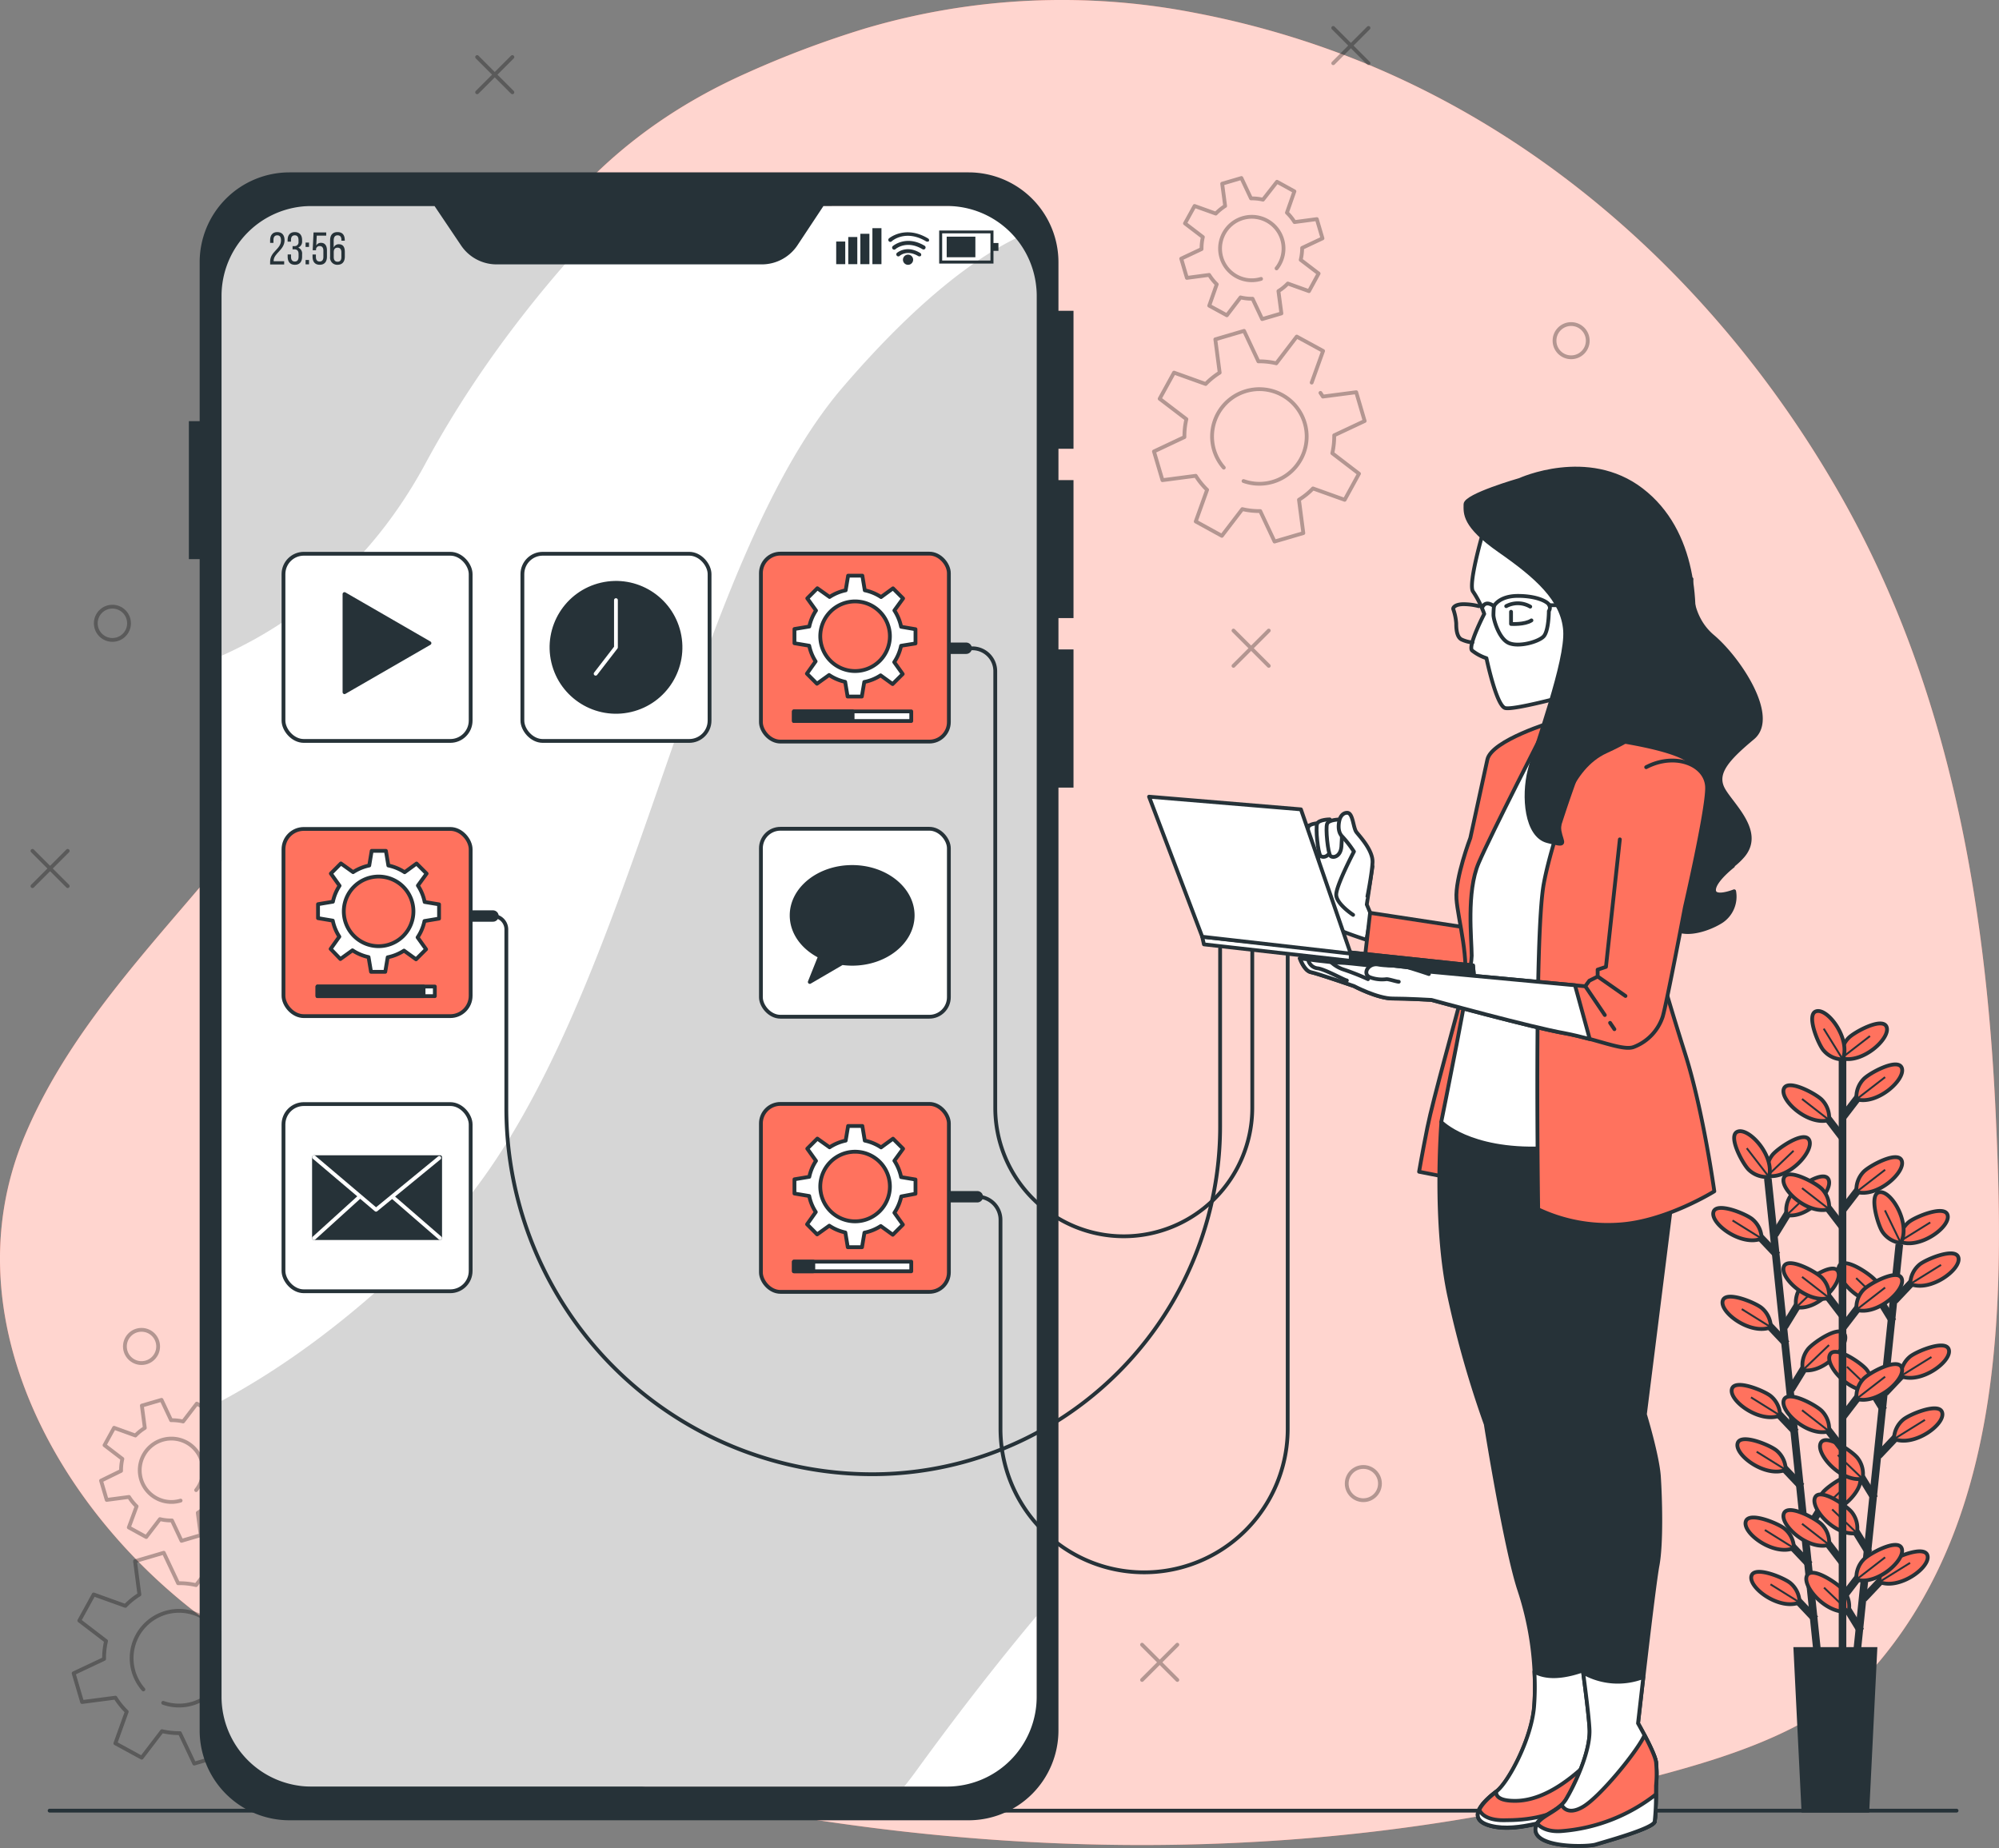 <svg xmlns="http://www.w3.org/2000/svg" width="526.495" height="486.746" viewBox="0 0 526.495 486.746">
  <rect x="0" y="0" width="526.495" height="486.746" fill="#808080" stroke="none"/>
  <g id="App_development-bro" data-name="App development-bro" transform="translate(-19.78 -37.032)">
    <g id="freepik--background-simple--inject-7" transform="translate(19.78 37.032)">
      <path id="Path_1617" data-name="Path 1617" d="M499.776,487.592a66.48,66.48,0,0,0,15.4-13.491c32.815-39.727,32.471-95.775,30.213-144.075-2.659-57.011-12.745-114.056-41.9-164.339-28.058-48.46-70.41-89.643-123.409-111.672a233.259,233.259,0,0,0-45.5-13.582A182.827,182.827,0,0,0,247.743,44.5a262.315,262.315,0,0,0-31.382,11.806c-69.734,31.119-79.419,95.167-106.537,159.273-19.2,45.389-64.346,75.04-83.488,120.486-21.445,50.89,12.917,106.5,56.736,133.816a174,174,0,0,0,31.921,15.508c104.21,38.351,221.74,50.111,330.214,22.2C463.488,502.894,483.718,497.908,499.776,487.592Z" transform="translate(-19.78 -37.032)" fill="#ff725e"/>
      <path id="Path_1618" data-name="Path 1618" d="M499.776,487.592a66.48,66.48,0,0,0,15.4-13.491c32.815-39.727,32.471-95.775,30.213-144.075-2.659-57.011-12.745-114.056-41.9-164.339-28.058-48.46-70.41-89.643-123.409-111.672a233.259,233.259,0,0,0-45.5-13.582A182.827,182.827,0,0,0,247.743,44.5a262.315,262.315,0,0,0-31.382,11.806c-69.734,31.119-79.419,95.167-106.537,159.273-19.2,45.389-64.346,75.04-83.488,120.486-21.445,50.89,12.917,106.5,56.736,133.816a174,174,0,0,0,31.921,15.508c104.21,38.351,221.74,50.111,330.214,22.2C463.488,502.894,483.718,497.908,499.776,487.592Z" transform="translate(-19.78 -37.032)" fill="#fff" opacity="0.7"/>
    </g>
    <g id="freepik--Graphics--inject-7" transform="translate(28.331 44.388)">
      <g id="Group_556" data-name="Group 556" opacity="0.3">
        <circle id="Ellipse_183" data-name="Ellipse 183" cx="4.378" cy="4.378" r="4.378" transform="translate(400.876 77.986)" fill="none" stroke="#000" stroke-linecap="round" stroke-linejoin="round" stroke-width="1"/>
        <circle id="Ellipse_184" data-name="Ellipse 184" cx="4.378" cy="4.378" r="4.378" transform="translate(16.677 152.419)" fill="none" stroke="#000" stroke-linecap="round" stroke-linejoin="round" stroke-width="1"/>
        <circle id="Ellipse_185" data-name="Ellipse 185" cx="4.378" cy="4.378" r="4.378" transform="translate(346.146 378.984)" fill="none" stroke="#000" stroke-linecap="round" stroke-linejoin="round" stroke-width="1"/>
        <circle id="Ellipse_186" data-name="Ellipse 186" cx="4.378" cy="4.378" r="4.378" transform="translate(24.345 342.868)" fill="none" stroke="#000" stroke-linecap="round" stroke-linejoin="round" stroke-width="1"/>
        <line id="Line_37" data-name="Line 37" x1="9.296" y2="9.296" transform="translate(316.322 158.711)" fill="none" stroke="#000" stroke-linecap="round" stroke-linejoin="round" stroke-width="1"/>
        <line id="Line_38" data-name="Line 38" x1="9.296" y1="9.296" transform="translate(316.322 158.711)" fill="none" stroke="#000" stroke-linecap="round" stroke-linejoin="round" stroke-width="1"/>
        <line id="Line_39" data-name="Line 39" x2="9.296" y2="9.284" transform="translate(292.241 425.794)" fill="none" stroke="#000" stroke-linecap="round" stroke-linejoin="round" stroke-width="1"/>
        <line id="Line_40" data-name="Line 40" x1="9.296" y2="9.284" transform="translate(292.241 425.794)" fill="none" stroke="#000" stroke-linecap="round" stroke-linejoin="round" stroke-width="1"/>
        <line id="Line_41" data-name="Line 41" x2="9.284" y2="9.284" transform="translate(0 216.731)" fill="none" stroke="#000" stroke-linecap="round" stroke-linejoin="round" stroke-width="1"/>
        <line id="Line_42" data-name="Line 42" x1="9.284" y2="9.284" transform="translate(0 216.731)" fill="none" stroke="#000" stroke-linecap="round" stroke-linejoin="round" stroke-width="1"/>
        <line id="Line_43" data-name="Line 43" x2="9.296" y2="9.296" transform="translate(342.593)" fill="none" stroke="#000" stroke-linecap="round" stroke-linejoin="round" stroke-width="1"/>
        <line id="Line_44" data-name="Line 44" x1="9.296" y2="9.296" transform="translate(342.593)" fill="none" stroke="#000" stroke-linecap="round" stroke-linejoin="round" stroke-width="1"/>
        <line id="Line_45" data-name="Line 45" x2="9.284" y2="9.284" transform="translate(117.116 7.668)" fill="none" stroke="#000" stroke-linecap="round" stroke-linejoin="round" stroke-width="1"/>
        <line id="Line_46" data-name="Line 46" x1="9.284" y2="9.284" transform="translate(117.116 7.668)" fill="none" stroke="#000" stroke-linecap="round" stroke-linejoin="round" stroke-width="1"/>
      </g>
    </g>
    <g id="freepik--Gears--inject-7" transform="translate(39.173 83.92)">
      <path id="Path_1619" data-name="Path 1619" d="M78.215,407.415l2.992-8.333L74.329,395.3l-5.387,7.038a18.922,18.922,0,0,0-4.722-.5l-3.782-8.023-7.565,2.224,1.146,8.78a19.557,19.557,0,0,0-3.7,2.98L41.984,404.8,38.2,411.679l7.038,5.387a19.336,19.336,0,0,0-.516,4.711L36.7,425.559l2.224,7.565,8.78-1.146a19.839,19.839,0,0,0,2.98,3.691L47.692,444l6.934,3.782,5.341-6.98a19.483,19.483,0,0,0,4.722.516l3.782,8.023,7.565-2.224-1.146-8.78a19.84,19.84,0,0,0,3.691-2.98l8.333,2.992,3.782-6.877-7.038-5.387a19.484,19.484,0,0,0,.516-4.722l8.023-3.771-2.224-7.576-8.78,1.146c-.195-.332-.413-.653-.642-.974m-25.48,19.623a12.47,12.47,0,1,1,5.215,3.53" transform="translate(-36.7 -31.767)" fill="none" stroke="#000" stroke-linecap="round" stroke-linejoin="round" stroke-width="1" opacity="0.3"/>
      <path id="Path_1620" data-name="Path 1620" d="M50.313,392.286l4.585,2.522,3.61-4.711a12.332,12.332,0,0,0,3.163.344l2.522,5.364,5.066-1.49-.779-5.88a13.215,13.215,0,0,0,2.476-1.994l5.57,2.006,2.533-4.642-4.711-3.6a12.929,12.929,0,0,0,.344-3.163l5.364-2.522-1.49-5.066-5.88.779a13.215,13.215,0,0,0-1.994-2.476L72.8,362.2l-4.585-2.522-3.6,4.7a12.915,12.915,0,0,0-3.163-.332l-2.522-5.364-5.181,1.513.779,5.88a12.863,12.863,0,0,0-2.476,1.994l-5.616-2.029-2.522,4.585,4.7,3.6a13.445,13.445,0,0,0-.344,3.163L43,379.965l1.49,5.066,5.868-.779a13.272,13.272,0,0,0,2.006,2.476Zm13.64-7.072a8.344,8.344,0,1,1,4.906-3.989,8.435,8.435,0,0,1-.814,1.226" transform="translate(-35.779 -36.902)" fill="none" stroke="#000" stroke-linecap="round" stroke-linejoin="round" stroke-width="1" opacity="0.3"/>
      <path id="Path_1621" data-name="Path 1621" d="M326.488,126.677l3-8.333-6.934-3.782-5.387,7.038a19.372,19.372,0,0,0-4.722-.516l-3.771-8.023-7.565,2.224,1.146,8.78a19.84,19.84,0,0,0-3.691,2.98l-8.333-2.992-3.782,6.877,7.038,5.376a19.483,19.483,0,0,0-.516,4.722l-8.023,3.782,2.235,7.565,8.768-1.146a19.91,19.91,0,0,0,2.992,3.691l-2.992,8.333,6.877,3.782L308.217,160a19.486,19.486,0,0,0,4.722.516l3.771,8.023,7.576-2.224-1.146-8.78a19.13,19.13,0,0,0,3.691-2.98l8.344,2.992,3.771-6.877-7.026-5.387a20.061,20.061,0,0,0,.5-4.722l8.023-3.771-2.224-7.576-8.78,1.146c-.206-.332-.424-.653-.642-.974m-25.457,19.691a12.459,12.459,0,1,1,5.2,3.53" transform="translate(-0.411 -72.806)" fill="none" stroke="#000" stroke-linecap="round" stroke-linejoin="round" stroke-width="1" opacity="0.3"/>
      <path id="Path_1622" data-name="Path 1622" d="M298.591,111.557l4.642,2.533,3.6-4.711a12.39,12.39,0,0,0,3.164.344l2.533,5.364,5.066-1.49-.779-5.88a12.79,12.79,0,0,0,2.464-1.994l5.582,2.006,2.533-4.642-4.711-3.6a13.514,13.514,0,0,0,.378-3.141l5.353-2.522-1.49-5.066-5.868.779a12.92,12.92,0,0,0-2.006-2.476l1.971-5.616-4.585-2.522-3.691,4.711a12.826,12.826,0,0,0-3.152-.332l-2.533-5.364L302,79.43l.779,5.868a13.3,13.3,0,0,0-2.464,2.006L294.729,85.3,292.2,89.883l4.711,3.6a13.446,13.446,0,0,0-.344,3.163l-5.353,2.522,1.49,5.066,5.868-.779a13.686,13.686,0,0,0,1.994,2.476Zm13.651-7.06a8.356,8.356,0,1,1,4.894-3.989,7.342,7.342,0,0,1-.814,1.226" transform="translate(0.504 -77.94)" fill="none" stroke="#000" stroke-linecap="round" stroke-linejoin="round" stroke-width="1" opacity="0.3"/>
    </g>
    <g id="freepik--Floor--inject-7" transform="translate(32.846 513.886)">
      <line id="Line_47" data-name="Line 47" x2="502.255" fill="none" stroke="#263238" stroke-linecap="round" stroke-linejoin="round" stroke-width="1"/>
    </g>
    <g id="freepik--Device--inject-7" transform="translate(69.524 82.43)">
      <rect id="Rectangle_803" data-name="Rectangle 803" width="416.269" height="214.691" rx="20.5" transform="translate(8.619 425.129) rotate(-90)" fill="#fff"/>
      <path id="Path_1623" data-name="Path 1623" d="M285.381,105.745a22.316,22.316,0,0,0-5.043-14.155c-10.728,5.2-26.087,16.241-45.973,39.383-42.741,49.721-55.83,170.1-106.434,222.416-21.651,22.408-41.549,36.173-57.24,44.6v79.086a22.442,22.442,0,0,0,22.442,22.442H250.525q1.547-1.914,3.037-3.966c11.806-16.287,22.648-30.007,31.818-40.953Z" transform="translate(-62.082 -74.455)" fill="#d6d6d6"/>
      <path id="Path_1624" data-name="Path 1624" d="M70.69,106.8v96.015c17.479-7.805,38.615-22.614,53.756-50.73,15.37-28.483,35.073-51.681,50.9-67.716H93.132A22.442,22.442,0,0,0,70.69,106.8Z" transform="translate(-62.082 -75.51)" fill="#d6d6d6"/>
      <path id="Path_1625" data-name="Path 1625" d="M85.655,92.5c0,2.545-2.865,3.439-2.877,5.4v.138h2.774v.848h-3.7v-.722c0-2.728,2.865-3.255,2.865-5.628,0-.871-.3-1.33-1-1.33s-.986.493-.986,1.238V93.2H81.85v-.688c0-1.3.6-2.155,1.891-2.155S85.655,91.208,85.655,92.5Z" transform="translate(-60.451 -74.634)" fill="#263238"/>
      <path id="Path_1626" data-name="Path 1626" d="M89.687,92.48V92.7a1.7,1.7,0,0,1-1.02,1.742,1.673,1.673,0,0,1,1.02,1.754v.63c0,1.3-.607,2.143-1.9,2.143s-1.9-.848-1.9-2.143v-.573h.883v.642c0,.756.321,1.215,1,1.215s.986-.447.986-1.307v-.653c0-.825-.355-1.226-1.066-1.249h-.516v-.848h.55a1.009,1.009,0,0,0,1.02-1.146v-.378c0-.871-.3-1.318-.986-1.318s-1,.47-1,1.226v.436H85.87v-.39c0-1.284.607-2.12,1.9-2.12S89.687,91.2,89.687,92.48Z" transform="translate(-59.863 -74.634)" fill="#263238"/>
      <path id="Path_1627" data-name="Path 1627" d="M90.905,92.77v1.146H90V92.77Zm0,4.585V98.5H90V97.355Z" transform="translate(-59.26 -74.282)" fill="#263238"/>
      <path id="Path_1628" data-name="Path 1628" d="M92.574,93.879a1.364,1.364,0,0,1,1.261-.7c1.077,0,1.559.791,1.559,1.994v1.639c0,1.3-.607,2.143-1.9,2.143S91.6,98.119,91.6,96.813v-.562h.883v.63c0,.756.309,1.215.986,1.215s.986-.458.986-1.215V95.254c0-.768-.309-1.226-.986-1.226a.905.905,0,0,0-.951.905v.195h-.883l.229-4.688H95.2v.837H92.712Z" transform="translate(-59.026 -74.623)" fill="#263238"/>
      <path id="Path_1629" data-name="Path 1629" d="M99.491,92.469v.16h-.883v-.218c0-.756-.309-1.2-1-1.2s-1.032.458-1.032,1.364v1.891a1.364,1.364,0,0,1,1.364-.905c1.146,0,1.57.791,1.57,2.006v1.261c0,1.3-.642,2.143-1.926,2.143a1.877,1.877,0,0,1-1.949-2.143V92.538c0-1.341.607-2.178,1.949-2.178S99.491,91.185,99.491,92.469Zm-2.9,3.209v1.272c0,.756.321,1.215,1.009,1.215s1-.458,1-1.215V95.678c0-.756-.321-1.215-1-1.215S96.591,94.876,96.591,95.678Z" transform="translate(-58.435 -74.634)" fill="#263238"/>
      <rect id="Rectangle_804" data-name="Rectangle 804" width="2.384" height="5.96" transform="translate(170.494 18.213)" fill="#263238"/>
      <rect id="Rectangle_805" data-name="Rectangle 805" width="2.384" height="7.152" transform="translate(173.669 17.021)" fill="#263238"/>
      <rect id="Rectangle_806" data-name="Rectangle 806" width="2.384" height="8" transform="translate(176.855 16.173)" fill="#263238"/>
      <rect id="Rectangle_807" data-name="Rectangle 807" width="2.384" height="9.479" transform="translate(180.03 14.694)" fill="#263238"/>
      <path id="Path_1630" data-name="Path 1630" d="M249.894,98.7h-14.3V90h14.3Zm-13.513-.8H249.1V90.745H236.381Z" transform="translate(-37.977 -74.687)" fill="#263238"/>
      <rect id="Rectangle_808" data-name="Rectangle 808" width="7.553" height="5.421" transform="translate(199.595 16.929)" fill="#263238"/>
      <rect id="Rectangle_809" data-name="Rectangle 809" width="1.799" height="2.063" transform="translate(211.424 18.602)" fill="#263238"/>
      <path id="Path_1631" data-name="Path 1631" d="M231.77,96.17a.5.5,0,0,1-.275-.08c-2.911-1.731-4.825-.126-4.906,0a.539.539,0,0,1-.711-.8c.1-.092,2.567-2.2,6.166,0a.527.527,0,0,1,.183.734.516.516,0,0,1-.458.149Z" transform="translate(-39.418 -74.06)" fill="#263238"/>
      <path id="Path_1632" data-name="Path 1632" d="M233.055,94.649a.5.5,0,0,1-.275-.08c-4.206-2.5-7.038-.08-7.06-.057a.539.539,0,1,1-.711-.8s3.439-2.946,8.321-.057a.527.527,0,0,1,.183.734.516.516,0,0,1-.458.264Z" transform="translate(-39.557 -74.339)" fill="#263238"/>
      <path id="Path_1633" data-name="Path 1633" d="M234.112,92.863a.55.55,0,0,1-.275-.08c-5.33-3.175-8.883-.183-9.032,0a.527.527,0,0,1-.745,0,.539.539,0,0,1,0-.756s4.252-3.645,10.316,0a.527.527,0,0,1,.195.734A.573.573,0,0,1,234.112,92.863Z" transform="translate(-39.686 -74.628)" fill="#263238"/>
      <path id="Path_1634" data-name="Path 1634" d="M229.952,96.881a1.341,1.341,0,1,1-1.341-1.341,1.341,1.341,0,0,1,1.341,1.341Z" transform="translate(-39.194 -73.877)" fill="#263238"/>
      <path id="Path_1635" data-name="Path 1635" d="M292.209,100.3v12.791h3.966v36.334h-3.966v8.253h3.966V194.02h-3.966v8.252h3.966v36.391h-3.966v248.3a23.669,23.669,0,0,1-23.669,23.669H89.68A23.657,23.657,0,0,1,66.023,486.96V178.489H63.18V142.156h2.843V100.3A23.657,23.657,0,0,1,89.68,76.64H268.587A23.669,23.669,0,0,1,292.209,100.3ZM230.316,85.5l-6.877,10.384a11.278,11.278,0,0,1-9.364,4.986H144.226a11.266,11.266,0,0,1-9.352-4.985L127.882,85.5H95.456a23.669,23.669,0,0,0-23.669,23.646V478.1a23.669,23.669,0,0,0,23.669,23.657H262.8a23.657,23.657,0,0,0,23.68-23.646V109.146a23.657,23.657,0,0,0-23.657-23.657Z" transform="translate(-63.18 -76.64)" fill="#263238"/>
    </g>
    <g id="freepik--Cables--inject-7" transform="translate(144.083 207.753)">
      <path id="Path_1636" data-name="Path 1636" d="M241.8,186h1.639a6.017,6.017,0,0,1,6.017,6.017V307a33.847,33.847,0,0,0,33.835,33.847h0A33.858,33.858,0,0,0,317.15,307V264.777" transform="translate(-111.629 -185.977)" fill="none" stroke="#263238" stroke-linecap="round" stroke-linejoin="round" stroke-width="1"/>
      <line id="Line_48" data-name="Line 48" x2="5.02" transform="translate(125.151)" fill="none" stroke="#263238" stroke-linecap="round" stroke-linejoin="round" stroke-width="3"/>
      <path id="Path_1637" data-name="Path 1637" d="M133.06,247.51a3.519,3.519,0,0,1,3.519,3.507v47.108a96.384,96.384,0,0,0,96.394,96.394h-.011A91.614,91.614,0,0,0,324.575,302.9v-46.81" transform="translate(-127.524 -176.986)" fill="none" stroke="#263238" stroke-linecap="round" stroke-linejoin="round" stroke-width="1"/>
      <line id="Line_49" data-name="Line 49" x2="5.536" transform="translate(0 70.524)" fill="none" stroke="#263238" stroke-linecap="round" stroke-linejoin="round" stroke-width="3"/>
      <path id="Path_1638" data-name="Path 1638" d="M244.36,320.168a6.1,6.1,0,0,1,6.1,6.086v55.017A37.824,37.824,0,0,0,288.282,419.1h0a37.824,37.824,0,0,0,37.824-37.824V256.12" transform="translate(-111.254 -175.727)" fill="none" stroke="#263238" stroke-linecap="round" stroke-linejoin="round" stroke-width="1"/>
      <line id="Line_50" data-name="Line 50" x2="7.141" transform="translate(125.965 144.453)" fill="none" stroke="#263238" stroke-linecap="round" stroke-linejoin="round" stroke-width="3"/>
    </g>
    <g id="freepik--Apps--inject-7" transform="translate(94.442 182.835)">
      <rect id="Rectangle_810" data-name="Rectangle 810" width="49.503" height="49.503" rx="5.14" transform="translate(125.747)" fill="#ff725e" stroke="#263238" stroke-linecap="round" stroke-linejoin="round" stroke-width="1"/>
      <path id="Path_1639" data-name="Path 1639" d="M234.215,187.156v-3.748l-3.782-.642a12.608,12.608,0,0,0-1.777-4.31l2.292-3.152-2.659-2.659-3.141,2.292a12.447,12.447,0,0,0-4.287-1.777l-.642-3.851h-3.748l-.642,3.851a12.264,12.264,0,0,0-4.241,1.754l-3.221-2.292-2.648,2.659,2.292,3.2a12.264,12.264,0,0,0-1.765,4.218l-3.908.653V187.1l3.886.653a12.207,12.207,0,0,0,1.685,4.126l-2.292,3.232,2.648,2.648,3.2-2.292a12.208,12.208,0,0,0,4.229,1.8l.642,3.863h3.748l.642-3.828a12.011,12.011,0,0,0,4.3-1.742l3.163,2.292,2.659-2.648-2.235-3.129a12.311,12.311,0,0,0,1.811-4.31Zm-15.909,7.267a9.169,9.169,0,1,1,9.169-9.169,9.169,9.169,0,0,1-9.169,9.169Z" transform="translate(-67.756 -163.499)" fill="#fff" stroke="#263238" stroke-linecap="round" stroke-linejoin="round" stroke-width="1"/>
      <rect id="Rectangle_811" data-name="Rectangle 811" width="30.912" height="2.533" transform="translate(134.435 41.549)" fill="#fff" stroke="#263238" stroke-linecap="round" stroke-linejoin="round" stroke-width="1"/>
      <rect id="Rectangle_812" data-name="Rectangle 812" width="15.462" height="2.533" transform="translate(134.435 41.549)" fill="#263238" stroke="#263238" stroke-linecap="round" stroke-linejoin="round" stroke-width="1"/>
      <rect id="Rectangle_813" data-name="Rectangle 813" width="49.297" height="49.297" rx="5.36" transform="translate(62.925 0.034)" fill="#fff" stroke="#263238" stroke-linecap="round" stroke-linejoin="round" stroke-width="1"/>
      <circle id="Ellipse_187" data-name="Ellipse 187" cx="16.986" cy="16.986" r="16.986" transform="translate(67.164 12.023) rotate(-13.2)" fill="#263238" stroke="#263238" stroke-linecap="round" stroke-linejoin="round" stroke-width="1"/>
      <path id="Path_1640" data-name="Path 1640" d="M156.65,194.313,162,187.368V174.92" transform="translate(-74.435 -162.679)" fill="none" stroke="#fff" stroke-linecap="round" stroke-linejoin="round" stroke-width="1"/>
      <rect id="Rectangle_814" data-name="Rectangle 814" width="49.297" height="49.297" rx="5.36" transform="translate(0 0.034)" fill="#fff" stroke="#263238" stroke-linecap="round" stroke-linejoin="round" stroke-width="1"/>
      <path id="Path_1641" data-name="Path 1641" d="M101.75,194.313l5.364-6.946V174.92" transform="translate(-82.46 -162.679)" fill="none" stroke="#fff" stroke-linecap="round" stroke-linejoin="round" stroke-width="1"/>
      <path id="Path_1642" data-name="Path 1642" d="M121.325,186.459,98.94,173.53v25.846Z" transform="translate(-82.871 -162.882)" fill="#263238" stroke="#263238" stroke-linecap="round" stroke-linejoin="round" stroke-width="1"/>
      <rect id="Rectangle_815" data-name="Rectangle 815" width="49.503" height="49.503" rx="5.14" transform="translate(125.747 72.461)" fill="#fff" stroke="#263238" stroke-linecap="round" stroke-linejoin="round" stroke-width="1"/>
      <path id="Path_1643" data-name="Path 1643" d="M217.633,236.24c-8.8,0-15.943,5.731-15.943,12.745,0,4.585,2.992,8.539,7.473,10.8l-2.694,6.74L215,261.548a19.822,19.822,0,0,0,2.636.183c8.791,0,15.932-5.731,15.932-12.745S226.425,236.24,217.633,236.24Z" transform="translate(-67.851 -153.715)" fill="#263238" stroke="#263238" stroke-linecap="round" stroke-linejoin="round" stroke-width="1"/>
      <rect id="Rectangle_816" data-name="Rectangle 816" width="49.503" height="49.503" rx="5.14" transform="translate(125.747 144.923)" fill="#ff725e" stroke="#263238" stroke-linecap="round" stroke-linejoin="round" stroke-width="1"/>
      <path id="Path_1644" data-name="Path 1644" d="M234.215,313.6v-3.748l-3.782-.63a12.607,12.607,0,0,0-1.777-4.321l2.292-3.152-2.659-2.648-3.141,2.292a12.241,12.241,0,0,0-4.287-1.788l-.642-3.851h-3.748l-.642,3.851a12.288,12.288,0,0,0-4.241,1.765l-3.221-2.292-2.648,2.648,2.292,3.209a12.115,12.115,0,0,0-1.765,4.207l-3.908.653v3.748l3.886.653a12.023,12.023,0,0,0,1.731,4.218l-2.292,3.232,2.648,2.659,3.2-2.292a12.4,12.4,0,0,0,4.229,1.788l.642,3.874h3.748l.642-3.828a12.437,12.437,0,0,0,4.3-1.742l3.163,2.292,2.659-2.659-2.235-3.129a12.345,12.345,0,0,0,1.811-4.3Zm-15.909,7.267a9.169,9.169,0,1,1,9.169-9.169,9.169,9.169,0,0,1-9.169,9.169Z" transform="translate(-67.756 -145.016)" fill="#fff" stroke="#263238" stroke-linecap="round" stroke-linejoin="round" stroke-width="1"/>
      <rect id="Rectangle_817" data-name="Rectangle 817" width="30.912" height="2.533" transform="translate(134.435 186.472)" fill="#fff" stroke="#263238" stroke-linecap="round" stroke-linejoin="round" stroke-width="1"/>
      <rect id="Rectangle_818" data-name="Rectangle 818" width="5.112" height="2.533" transform="translate(134.435 186.472)" fill="#263238" stroke="#263238" stroke-linecap="round" stroke-linejoin="round" stroke-width="1"/>
      <rect id="Rectangle_819" data-name="Rectangle 819" width="49.297" height="49.297" rx="5.36" transform="translate(0 72.507)" fill="#ff725e" stroke="#263238" stroke-linecap="round" stroke-linejoin="round" stroke-width="1"/>
      <path id="Path_1645" data-name="Path 1645" d="M124.735,250.375v-3.748l-3.794-.63a12.184,12.184,0,0,0-1.777-4.321l2.292-3.152-2.648-2.648-3.141,2.292a12.447,12.447,0,0,0-4.287-1.777l-.642-3.851h-3.748l-.642,3.851a12.458,12.458,0,0,0-4.252,1.754l-3.209-2.292-2.648,2.659,2.292,3.209a12.321,12.321,0,0,0-1.754,4.206l-3.92.653v3.679l3.886.653a12.333,12.333,0,0,0,1.731,4.218l-2.292,3.232,2.567,2.659,3.186-2.292a12.494,12.494,0,0,0,4.229,1.788l.653,3.874h3.748l.642-3.828a12.334,12.334,0,0,0,4.3-1.754l3.163,2.292,2.648-2.648-2.235-3.129a12.1,12.1,0,0,0,1.811-4.31Zm-15.92,7.267a9.169,9.169,0,1,1,9.169-9.169A9.169,9.169,0,0,1,108.815,257.641Z" transform="translate(-83.759 -154.256)" fill="#fff" stroke="#263238" stroke-linecap="round" stroke-linejoin="round" stroke-width="1"/>
      <rect id="Rectangle_820" data-name="Rectangle 820" width="30.912" height="2.533" transform="translate(8.952 114.01)" fill="#fff" stroke="#263238" stroke-linecap="round" stroke-linejoin="round" stroke-width="1"/>
      <rect id="Rectangle_821" data-name="Rectangle 821" width="27.944" height="2.533" transform="translate(8.952 114.01)" fill="#263238" stroke="#263238" stroke-linecap="round" stroke-linejoin="round" stroke-width="1"/>
      <rect id="Rectangle_822" data-name="Rectangle 822" width="49.297" height="49.297" rx="5.36" transform="translate(0 144.969)" fill="#fff" stroke="#263238" stroke-linecap="round" stroke-linejoin="round" stroke-width="1"/>
      <path id="Path_1646" data-name="Path 1646" d="M101.75,320.765l5.364-6.957V301.36" transform="translate(-82.46 -144.196)" fill="none" stroke="#fff" stroke-linecap="round" stroke-linejoin="round" stroke-width="1"/>
      <rect id="Rectangle_823" data-name="Rectangle 823" width="33.228" height="21.319" transform="translate(8.035 158.952)" fill="#263238" stroke="#263238" stroke-linecap="round" stroke-linejoin="round" stroke-width="1"/>
      <path id="Path_1647" data-name="Path 1647" d="M91.93,302.92l16.344,13.846,16.654-13.651" transform="translate(-83.895 -143.968)" fill="none" stroke="#fff" stroke-linecap="round" stroke-linejoin="round" stroke-width="1"/>
      <line id="Line_51" data-name="Line 51" y1="10.797" x2="11.909" transform="translate(8.035 169.474)" fill="none" stroke="#fff" stroke-linecap="round" stroke-linejoin="round" stroke-width="1"/>
      <line id="Line_52" data-name="Line 52" x1="12.459" y1="10.797" transform="translate(28.803 169.474)" fill="none" stroke="#fff" stroke-linecap="round" stroke-linejoin="round" stroke-width="1"/>
    </g>
    <g id="freepik--Plant--inject-7" transform="translate(471.004 303.295)">
      <line id="Line_53" data-name="Line 53" x2="13.124" y2="125.839" transform="translate(14.388 44.097)" fill="none" stroke="#263238" stroke-miterlimit="10" stroke-width="2"/>
      <line id="Line_54" data-name="Line 54" x1="5.96" y1="6.293" transform="translate(19.442 139.562)" fill="none" stroke="#263238" stroke-miterlimit="10" stroke-width="2"/>
      <path id="Path_1648" data-name="Path 1648" d="M433.626,393.767a6.717,6.717,0,0,0-2.373-5.043c-1.524-1.364-9.571-4.745-10.316-1.914C420.09,389.882,428.319,395.934,433.626,393.767Z" transform="translate(-412.373 -252.326)" fill="#ff725e" stroke="#263238" stroke-miterlimit="10" stroke-width="1"/>
      <line id="Line_55" data-name="Line 55" x1="7.656" y1="4.768" transform="translate(13.597 136.674)" fill="none" stroke="#263238" stroke-miterlimit="10" stroke-width="0.5"/>
      <line id="Line_56" data-name="Line 56" x1="5.949" y1="6.281" transform="translate(20.944 153.878)" fill="none" stroke="#263238" stroke-miterlimit="10" stroke-width="2"/>
      <path id="Path_1649" data-name="Path 1649" d="M434.924,406.259a6.751,6.751,0,0,0-2.361-5.055c-1.536-1.364-9.571-4.745-10.316-1.914C421.4,402.373,429.629,408.425,434.924,406.259Z" transform="translate(-412.181 -250.501)" fill="#ff725e" stroke="#263238" stroke-miterlimit="10" stroke-width="1"/>
      <line id="Line_57" data-name="Line 57" x1="7.656" y1="4.768" transform="translate(15.087 150.989)" fill="none" stroke="#263238" stroke-miterlimit="10" stroke-width="0.5"/>
      <line id="Line_58" data-name="Line 58" x1="5.96" y1="6.293" transform="translate(15.797 104.638)" fill="none" stroke="#263238" stroke-miterlimit="10" stroke-width="2"/>
      <path id="Path_1650" data-name="Path 1650" d="M430.446,363.309a6.74,6.74,0,0,0-2.373-5.055c-1.524-1.364-9.571-4.745-10.316-1.914C416.9,359.423,425.139,365.464,430.446,363.309Z" transform="translate(-412.838 -256.78)" fill="#ff725e" stroke="#263238" stroke-miterlimit="10" stroke-width="1"/>
      <line id="Line_59" data-name="Line 59" x1="7.656" y1="4.78" transform="translate(9.952 101.75)" fill="none" stroke="#263238" stroke-miterlimit="10" stroke-width="0.5"/>
      <line id="Line_60" data-name="Line 60" x1="5.949" y1="6.281" transform="translate(17.299 118.954)" fill="none" stroke="#263238" stroke-miterlimit="10" stroke-width="2"/>
      <path id="Path_1651" data-name="Path 1651" d="M431.744,375.789a6.717,6.717,0,0,0-2.361-5.043c-1.536-1.375-9.571-4.757-10.316-1.926C418.22,371.9,426.449,377.955,431.744,375.789Z" transform="translate(-412.646 -254.955)" fill="#ff725e" stroke="#263238" stroke-miterlimit="10" stroke-width="1"/>
      <line id="Line_61" data-name="Line 61" x1="7.656" y1="4.768" transform="translate(11.442 116.065)" fill="none" stroke="#263238" stroke-miterlimit="10" stroke-width="0.5"/>
      <line id="Line_62" data-name="Line 62" x1="5.949" y1="6.293" transform="translate(13.379 81.393)" fill="none" stroke="#263238" stroke-miterlimit="10" stroke-width="2"/>
      <path id="Path_1652" data-name="Path 1652" d="M428.325,343.028a6.74,6.74,0,0,0-2.361-5.043c-1.536-1.364-9.571-4.757-10.316-1.914C414.8,339.131,423.029,345.183,428.325,343.028Z" transform="translate(-413.146 -259.743)" fill="#ff725e" stroke="#263238" stroke-miterlimit="10" stroke-width="1"/>
      <line id="Line_63" data-name="Line 63" x1="7.656" y1="4.768" transform="translate(7.522 78.505)" fill="none" stroke="#263238" stroke-miterlimit="10" stroke-width="0.5"/>
      <line id="Line_64" data-name="Line 64" x1="5.949" y1="6.281" transform="translate(10.938 58.046)" fill="none" stroke="#263238" stroke-miterlimit="10" stroke-width="2"/>
      <path id="Path_1653" data-name="Path 1653" d="M426.206,322.649a6.706,6.706,0,0,0-2.373-5.043c-1.524-1.375-9.571-4.757-10.316-1.926C412.67,318.763,420.956,324.815,426.206,322.649Z" transform="translate(-413.457 -262.723)" fill="#ff725e" stroke="#263238" stroke-miterlimit="10" stroke-width="1"/>
      <line id="Line_65" data-name="Line 65" x1="7.656" y1="4.768" transform="translate(5.092 55.157)" fill="none" stroke="#263238" stroke-miterlimit="10" stroke-width="0.5"/>
      <line id="Line_66" data-name="Line 66" y1="7.381" x2="4.527" transform="translate(24.394 130.003)" fill="none" stroke="#263238" stroke-miterlimit="10" stroke-width="2"/>
      <path id="Path_1654" data-name="Path 1654" d="M437.505,385.981a6.74,6.74,0,0,1,1.272-5.376c1.215-1.65,8.39-6.613,9.72-4C449.941,379.39,443.133,387.012,437.505,385.981Z" transform="translate(-409.96 -253.766)" fill="#ff725e" stroke="#263238" stroke-miterlimit="10" stroke-width="1"/>
      <line id="Line_67" data-name="Line 67" y1="6.591" x2="6.889" transform="translate(27.546 125.624)" fill="none" stroke="#263238" stroke-miterlimit="10" stroke-width="0.5"/>
      <line id="Line_68" data-name="Line 68" y1="7.381" x2="4.527" transform="translate(20.462 92.339)" fill="none" stroke="#263238" stroke-miterlimit="10" stroke-width="2"/>
      <path id="Path_1655" data-name="Path 1655" d="M434.077,353.14a6.728,6.728,0,0,1,1.272-5.433c1.215-1.65,8.39-6.625,9.72-4.012C446.513,346.538,439.739,354.16,434.077,353.14Z" transform="translate(-410.462 -258.576)" fill="#ff725e" stroke="#263238" stroke-miterlimit="10" stroke-width="1"/>
      <line id="Line_69" data-name="Line 69" y1="6.591" x2="6.889" transform="translate(23.614 87.973)" fill="none" stroke="#263238" stroke-miterlimit="10" stroke-width="0.5"/>
      <line id="Line_70" data-name="Line 70" y1="7.381" x2="4.527" transform="translate(18.743 75.789)" fill="none" stroke="#263238" stroke-miterlimit="10" stroke-width="2"/>
      <path id="Path_1656" data-name="Path 1656" d="M432.566,338.7a6.763,6.763,0,0,1,1.284-5.433c1.2-1.651,8.378-6.625,9.708-4.012C445.014,332.1,438.205,339.72,432.566,338.7Z" transform="translate(-410.683 -260.687)" fill="#ff725e" stroke="#263238" stroke-miterlimit="10" stroke-width="1"/>
      <line id="Line_71" data-name="Line 71" y1="6.591" x2="6.9" transform="translate(21.884 71.422)" fill="none" stroke="#263238" stroke-miterlimit="10" stroke-width="0.5"/>
      <line id="Line_72" data-name="Line 72" y1="7.381" x2="4.527" transform="translate(16.21 51.524)" fill="none" stroke="#263238" stroke-miterlimit="10" stroke-width="2"/>
      <path id="Path_1657" data-name="Path 1657" d="M430.356,317.53a6.763,6.763,0,0,1,1.284-5.433c1.2-1.651,8.379-6.625,9.708-4.012C442.8,310.928,436,318.55,430.356,317.53Z" transform="translate(-411.006 -263.782)" fill="#ff725e" stroke="#263238" stroke-miterlimit="10" stroke-width="1"/>
      <line id="Line_73" data-name="Line 73" y1="6.591" x2="6.9" transform="translate(19.351 47.157)" fill="none" stroke="#263238" stroke-miterlimit="10" stroke-width="0.5"/>
      <path id="Path_1658" data-name="Path 1658" d="M425.927,308.5a6.739,6.739,0,0,1,1.272-5.433c1.215-1.651,8.39-6.625,9.72-4.012C438.363,301.9,431.554,309.52,425.927,308.5Z" transform="translate(-411.654 -265.102)" fill="#ff725e" stroke="#263238" stroke-miterlimit="10" stroke-width="1"/>
      <line id="Line_74" data-name="Line 74" y1="6.591" x2="6.889" transform="translate(14.273 36.807)" fill="none" stroke="#263238" stroke-miterlimit="10" stroke-width="0.5"/>
      <path id="Path_1659" data-name="Path 1659" d="M427.428,308.985a6.785,6.785,0,0,1-5.272-1.845c-1.513-1.375-5.731-9.032-2.969-10.075C422.167,295.919,429.033,303.483,427.428,308.985Z" transform="translate(-412.754 -265.301)" fill="#ff725e" stroke="#263238" stroke-miterlimit="10" stroke-width="1"/>
      <line id="Line_75" data-name="Line 75" x1="5.834" y1="7.553" transform="translate(8.84 36.131)" fill="none" stroke="#263238" stroke-miterlimit="10" stroke-width="0.5"/>
      <line id="Line_76" data-name="Line 76" x1="13.066" y2="125.839" transform="translate(35.959 61.427)" fill="none" stroke="#263238" stroke-miterlimit="10" stroke-width="2"/>
      <line id="Line_77" data-name="Line 77" x1="4.527" y1="7.381" transform="translate(34.32 155.884)" fill="none" stroke="#263238" stroke-miterlimit="10" stroke-width="2"/>
      <path id="Path_1660" data-name="Path 1660" d="M446.027,408.578a6.728,6.728,0,0,0-1.272-5.433c-1.215-1.65-8.39-6.613-9.72-4C433.591,401.988,440.4,409.6,446.027,408.578Z" transform="translate(-410.332 -250.471)" fill="#ff725e" stroke="#263238" stroke-miterlimit="10" stroke-width="1"/>
      <line id="Line_78" data-name="Line 78" x1="6.51" y1="6.247" transform="translate(29.185 151.86)" fill="none" stroke="#263238" stroke-miterlimit="10" stroke-width="0.5"/>
      <line id="Line_79" data-name="Line 79" x1="4.527" y1="7.381" transform="translate(37.942 120.96)" fill="none" stroke="#263238" stroke-miterlimit="10" stroke-width="2"/>
      <path id="Path_1661" data-name="Path 1661" d="M449.2,378.108a6.762,6.762,0,0,0-1.284-5.433c-1.215-1.651-8.39-6.613-9.72-4C436.751,371.518,443.559,379.128,449.2,378.108Z" transform="translate(-409.87 -254.925)" fill="#ff725e" stroke="#263238" stroke-miterlimit="10" stroke-width="1"/>
      <line id="Line_80" data-name="Line 80" x1="6.51" y1="6.247" transform="translate(32.818 116.936)" fill="none" stroke="#263238" stroke-miterlimit="10" stroke-width="0.5"/>
      <line id="Line_81" data-name="Line 81" x1="4.539" y1="7.381" transform="translate(36.452 135.275)" fill="none" stroke="#263238" stroke-miterlimit="10" stroke-width="2"/>
      <path id="Path_1662" data-name="Path 1662" d="M447.9,390.587a6.739,6.739,0,0,0-1.284-5.421c-1.215-1.651-8.379-6.625-9.708-4C435.45,384.008,442.258,391.619,447.9,390.587Z" transform="translate(-410.059 -253.1)" fill="#ff725e" stroke="#263238" stroke-miterlimit="10" stroke-width="1"/>
      <line id="Line_82" data-name="Line 82" x1="6.51" y1="6.235" transform="translate(31.328 131.252)" fill="none" stroke="#263238" stroke-miterlimit="10" stroke-width="0.5"/>
      <line id="Line_83" data-name="Line 83" x1="4.539" y1="7.381" transform="translate(40.349 97.715)" fill="none" stroke="#263238" stroke-miterlimit="10" stroke-width="2"/>
      <path id="Path_1663" data-name="Path 1663" d="M451.3,357.818a6.694,6.694,0,0,0-1.284-5.421c-1.215-1.651-8.379-6.625-9.708-4.012C438.838,351.239,445.716,358.85,451.3,357.818Z" transform="translate(-409.562 -257.891)" fill="#ff725e" stroke="#263238" stroke-miterlimit="10" stroke-width="1"/>
      <line id="Line_84" data-name="Line 84" x1="6.51" y1="6.247" transform="translate(35.225 93.68)" fill="none" stroke="#263238" stroke-miterlimit="10" stroke-width="0.5"/>
      <line id="Line_85" data-name="Line 85" x1="4.527" y1="7.381" transform="translate(42.778 74.367)" fill="none" stroke="#263238" stroke-miterlimit="10" stroke-width="2"/>
      <path id="Path_1664" data-name="Path 1664" d="M453.428,337.448a6.739,6.739,0,0,0-1.272-5.433c-1.215-1.65-8.39-6.613-9.72-4C440.969,330.858,447.777,338.48,453.428,337.448Z" transform="translate(-409.251 -260.869)" fill="#ff725e" stroke="#263238" stroke-miterlimit="10" stroke-width="1"/>
      <line id="Line_86" data-name="Line 86" x1="6.51" y1="6.247" transform="translate(37.644 70.333)" fill="none" stroke="#263238" stroke-miterlimit="10" stroke-width="0.5"/>
      <line id="Line_87" data-name="Line 87" y1="6.293" x2="5.949" transform="translate(39.615 148.479)" fill="none" stroke="#263238" stroke-miterlimit="10" stroke-width="2"/>
      <path id="Path_1665" data-name="Path 1665" d="M451.63,401.559A6.739,6.739,0,0,1,454,396.5c1.524-1.364,9.559-4.757,10.316-1.914C465.166,397.662,456.937,403.726,451.63,401.559Z" transform="translate(-407.877 -251.189)" fill="#ff725e" stroke="#263238" stroke-miterlimit="10" stroke-width="1"/>
      <line id="Line_88" data-name="Line 88" y1="5.032" x2="8.103" transform="translate(43.753 145.339)" fill="none" stroke="#263238" stroke-miterlimit="10" stroke-width="0.5"/>
      <line id="Line_89" data-name="Line 89" y1="6.293" x2="5.949" transform="translate(43.523 110.816)" fill="none" stroke="#263238" stroke-miterlimit="10" stroke-width="2"/>
      <path id="Path_1666" data-name="Path 1666" d="M455,368.7a6.74,6.74,0,0,1,2.373-5.055c1.524-1.364,9.559-4.757,10.316-1.914C468.582,364.8,460.353,370.866,455,368.7Z" transform="translate(-407.385 -255.992)" fill="#ff725e" stroke="#263238" stroke-miterlimit="10" stroke-width="1"/>
      <line id="Line_90" data-name="Line 90" y1="5.032" x2="8.103" transform="translate(47.661 107.675)" fill="none" stroke="#263238" stroke-miterlimit="10" stroke-width="0.5"/>
      <line id="Line_91" data-name="Line 91" y1="6.293" x2="5.949" transform="translate(45.243 94.265)" fill="none" stroke="#263238" stroke-miterlimit="10" stroke-width="2"/>
      <path id="Path_1667" data-name="Path 1667" d="M456.54,354.259A6.751,6.751,0,0,1,458.9,349.2c1.536-1.364,9.571-4.757,10.316-1.914C470.076,350.362,461.847,356.426,456.54,354.259Z" transform="translate(-407.16 -258.103)" fill="#ff725e" stroke="#263238" stroke-miterlimit="10" stroke-width="1"/>
      <line id="Line_92" data-name="Line 92" y1="5.032" x2="8.103" transform="translate(49.38 91.124)" fill="none" stroke="#263238" stroke-miterlimit="10" stroke-width="0.5"/>
      <line id="Line_93" data-name="Line 93" y1="6.293" x2="5.949" transform="translate(47.753 70)" fill="none" stroke="#263238" stroke-miterlimit="10" stroke-width="2"/>
      <path id="Path_1668" data-name="Path 1668" d="M458.74,333.089a6.751,6.751,0,0,1,2.361-5.055c1.524-1.364,9.571-4.757,10.316-1.914C472.265,329.192,464.035,335.313,458.74,333.089Z" transform="translate(-406.838 -261.198)" fill="#ff725e" stroke="#263238" stroke-miterlimit="10" stroke-width="1"/>
      <line id="Line_94" data-name="Line 94" y1="5.032" x2="8.103" transform="translate(51.902 66.86)" fill="none" stroke="#263238" stroke-miterlimit="10" stroke-width="0.5"/>
      <path id="Path_1669" data-name="Path 1669" d="M456.26,323.339a6.762,6.762,0,0,1,2.361-5.055c1.524-1.364,9.571-4.745,10.316-1.914C469.785,319.453,461.555,325.505,456.26,323.339Z" transform="translate(-407.201 -262.622)" fill="#ff725e" stroke="#263238" stroke-miterlimit="10" stroke-width="1"/>
      <line id="Line_95" data-name="Line 95" y1="5.032" x2="8.103" transform="translate(49.059 55.685)" fill="none" stroke="#263238" stroke-miterlimit="10" stroke-width="0.5"/>
      <path id="Path_1670" data-name="Path 1670" d="M457.436,324.337a6.774,6.774,0,0,1-4.78-2.888c-1.2-1.662-3.725-10.018-.825-10.476C454.983,310.468,460.141,319.282,457.436,324.337Z" transform="translate(-408.044 -263.254)" fill="#ff725e" stroke="#263238" stroke-miterlimit="10" stroke-width="1"/>
      <line id="Line_96" data-name="Line 96" x1="4.161" y1="8.585" transform="translate(45.231 52.498)" fill="none" stroke="#263238" stroke-miterlimit="10" stroke-width="0.5"/>
      <line id="Line_97" data-name="Line 97" y2="159.135" transform="translate(34.056 10.181)" fill="none" stroke="#263238" stroke-miterlimit="10" stroke-width="2"/>
      <line id="Line_98" data-name="Line 98" x1="5.272" y1="6.877" transform="translate(28.91 138.519)" fill="none" stroke="#263238" stroke-miterlimit="10" stroke-width="2"/>
      <path id="Path_1671" data-name="Path 1671" d="M441.614,393.169a6.751,6.751,0,0,0-1.834-5.272c-1.375-1.513-9.02-5.731-10.075-2.98C428.559,387.885,436.124,394.762,441.614,393.169Z" transform="translate(-411.099 -252.575)" fill="#ff725e" stroke="#263238" stroke-miterlimit="10" stroke-width="1"/>
      <line id="Line_99" data-name="Line 99" x1="7.118" y1="5.536" transform="translate(23.397 135.046)" fill="none" stroke="#263238" stroke-miterlimit="10" stroke-width="0.5"/>
      <line id="Line_100" data-name="Line 100" x1="5.272" y1="6.866" transform="translate(28.91 108.615)" fill="none" stroke="#263238" stroke-miterlimit="10" stroke-width="2"/>
      <path id="Path_1672" data-name="Path 1672" d="M441.614,367.069a6.751,6.751,0,0,0-1.834-5.272c-1.375-1.513-9.02-5.731-10.075-2.98C428.559,361.8,436.124,368.673,441.614,367.069Z" transform="translate(-411.099 -256.39)" fill="#ff725e" stroke="#263238" stroke-miterlimit="10" stroke-width="1"/>
      <line id="Line_101" data-name="Line 101" x1="7.118" y1="5.548" transform="translate(23.397 105.131)" fill="none" stroke="#263238" stroke-miterlimit="10" stroke-width="0.5"/>
      <line id="Line_102" data-name="Line 102" x1="5.272" y1="6.877" transform="translate(28.91 73.496)" fill="none" stroke="#263238" stroke-miterlimit="10" stroke-width="2"/>
      <path id="Path_1673" data-name="Path 1673" d="M441.614,336.427a6.717,6.717,0,0,0-1.834-5.261c-1.375-1.524-9.02-5.731-10.075-2.98C428.559,331.166,436.124,338.032,441.614,336.427Z" transform="translate(-411.099 -260.868)" fill="#ff725e" stroke="#263238" stroke-miterlimit="10" stroke-width="1"/>
      <line id="Line_103" data-name="Line 103" x1="7.118" y1="5.536" transform="translate(23.397 70.023)" fill="none" stroke="#263238" stroke-miterlimit="10" stroke-width="0.5"/>
      <line id="Line_104" data-name="Line 104" x1="5.272" y1="6.877" transform="translate(28.91 50.126)" fill="none" stroke="#263238" stroke-miterlimit="10" stroke-width="2"/>
      <path id="Path_1674" data-name="Path 1674" d="M441.614,316.038a6.751,6.751,0,0,0-1.834-5.272c-1.375-1.513-9.02-5.731-10.075-2.969C428.559,310.766,436.124,317.643,441.614,316.038Z" transform="translate(-411.099 -263.849)" fill="#ff725e" stroke="#263238" stroke-miterlimit="10" stroke-width="1"/>
      <line id="Line_105" data-name="Line 105" x1="7.118" y1="5.536" transform="translate(23.397 46.653)" fill="none" stroke="#263238" stroke-miterlimit="10" stroke-width="0.5"/>
      <line id="Line_106" data-name="Line 106" x1="5.272" y1="6.877" transform="translate(28.91 26.652)" fill="none" stroke="#263238" stroke-miterlimit="10" stroke-width="2"/>
      <path id="Path_1675" data-name="Path 1675" d="M441.614,295.559a6.751,6.751,0,0,0-1.834-5.272c-1.375-1.513-9.02-5.731-10.075-2.98C428.559,290.286,436.124,297.163,441.614,295.559Z" transform="translate(-411.099 -266.844)" fill="#ff725e" stroke="#263238" stroke-miterlimit="10" stroke-width="1"/>
      <line id="Line_107" data-name="Line 107" x1="7.118" y1="5.548" transform="translate(23.397 23.168)" fill="none" stroke="#263238" stroke-miterlimit="10" stroke-width="0.5"/>
      <line id="Line_108" data-name="Line 108" y1="6.866" x2="5.272" transform="translate(34.067 147.654)" fill="none" stroke="#263238" stroke-miterlimit="10" stroke-width="2"/>
      <path id="Path_1676" data-name="Path 1676" d="M446.384,401.169a6.751,6.751,0,0,1,1.834-5.272c1.375-1.513,9.02-5.731,10.075-2.98C459.439,395.85,451.874,402.727,446.384,401.169Z" transform="translate(-408.648 -251.406)" fill="#ff725e" stroke="#263238" stroke-miterlimit="10" stroke-width="1"/>
      <line id="Line_109" data-name="Line 109" y1="5.846" x2="7.542" transform="translate(37.735 143.872)" fill="none" stroke="#263238" stroke-miterlimit="10" stroke-width="0.5"/>
      <line id="Line_110" data-name="Line 110" y1="6.877" x2="5.272" transform="translate(34.067 100.088)" fill="none" stroke="#263238" stroke-miterlimit="10" stroke-width="2"/>
      <path id="Path_1677" data-name="Path 1677" d="M446.384,359.629a6.751,6.751,0,0,1,1.834-5.272c1.375-1.513,9.02-5.731,10.075-2.98C459.439,354.356,451.874,361.233,446.384,359.629Z" transform="translate(-408.648 -257.478)" fill="#ff725e" stroke="#263238" stroke-miterlimit="10" stroke-width="1"/>
      <line id="Line_111" data-name="Line 111" y1="5.846" x2="7.542" transform="translate(37.735 96.305)" fill="none" stroke="#263238" stroke-miterlimit="10" stroke-width="0.5"/>
      <line id="Line_112" data-name="Line 112" y1="6.866" x2="5.272" transform="translate(34.067 76.614)" fill="none" stroke="#263238" stroke-miterlimit="10" stroke-width="2"/>
      <path id="Path_1678" data-name="Path 1678" d="M446.384,339.169a6.751,6.751,0,0,1,1.834-5.272c1.375-1.513,9.02-5.731,10.075-2.98C459.439,333.873,451.874,340.75,446.384,339.169Z" transform="translate(-408.648 -260.469)" fill="#ff725e" stroke="#263238" stroke-miterlimit="10" stroke-width="1"/>
      <line id="Line_113" data-name="Line 113" y1="5.846" x2="7.542" transform="translate(37.735 72.832)" fill="none" stroke="#263238" stroke-miterlimit="10" stroke-width="0.5"/>
      <line id="Line_114" data-name="Line 114" y1="6.866" x2="5.272" transform="translate(34.067 45.587)" fill="none" stroke="#263238" stroke-miterlimit="10" stroke-width="2"/>
      <path id="Path_1679" data-name="Path 1679" d="M446.384,312.067a6.728,6.728,0,0,1,1.834-5.261c1.375-1.513,9.02-5.731,10.075-2.98C459.439,306.806,451.874,313.672,446.384,312.067Z" transform="translate(-408.648 -264.429)" fill="#ff725e" stroke="#263238" stroke-miterlimit="10" stroke-width="1"/>
      <line id="Line_115" data-name="Line 115" y1="5.834" x2="7.542" transform="translate(37.735 41.804)" fill="none" stroke="#263238" stroke-miterlimit="10" stroke-width="0.5"/>
      <line id="Line_116" data-name="Line 116" y1="6.877" x2="5.272" transform="translate(34.067 21.185)" fill="none" stroke="#263238" stroke-miterlimit="10" stroke-width="2"/>
      <path id="Path_1680" data-name="Path 1680" d="M446.384,290.791a6.751,6.751,0,0,1,1.857-5.3c1.375-1.513,9.02-5.731,10.075-2.969C459.439,285.5,451.874,292.373,446.384,290.791Z" transform="translate(-408.648 -267.543)" fill="#ff725e" stroke="#263238" stroke-miterlimit="10" stroke-width="1"/>
      <line id="Line_117" data-name="Line 117" y1="5.834" x2="7.542" transform="translate(37.735 17.414)" fill="none" stroke="#263238" stroke-miterlimit="10" stroke-width="0.5"/>
      <path id="Path_1681" data-name="Path 1681" d="M442.9,281.347a6.717,6.717,0,0,1,1.834-5.261c1.375-1.524,9.032-5.731,10.086-2.98C455.959,276.086,448.405,282.952,442.9,281.347Z" transform="translate(-409.157 -268.919)" fill="#ff725e" stroke="#263238" stroke-miterlimit="10" stroke-width="1"/>
      <line id="Line_118" data-name="Line 118" y1="5.834" x2="7.542" transform="translate(33.747 6.594)" fill="none" stroke="#263238" stroke-miterlimit="10" stroke-width="0.5"/>
      <path id="Path_1682" data-name="Path 1682" d="M444.246,282.086a6.717,6.717,0,0,1-5.043-2.373c-1.364-1.524-4.734-9.571-1.9-10.316C440.384,268.55,446.424,276.791,444.246,282.086Z" transform="translate(-410.133 -269.337)" fill="#ff725e" stroke="#263238" stroke-miterlimit="10" stroke-width="1"/>
      <line id="Line_119" data-name="Line 119" x1="5.009" y1="8.103" transform="translate(29.105 4.645)" fill="none" stroke="#263238" stroke-miterlimit="10" stroke-width="0.5"/>
      <path id="Path_1683" data-name="Path 1683" d="M451.3,458.5H434.449L432.34,415.94h21.067Z" transform="translate(-410.697 -247.907)" fill="#263238" stroke="#263238" stroke-miterlimit="10" stroke-width="1"/>
    </g>
    <g id="freepik--Character--inject-7" transform="translate(322.417 160.442)">
      <path id="Path_1684" data-name="Path 1684" d="M417.873,185.21c-6.934-5.834-5.593-15.13-5.593-15.13s-28.333,25.72-29.8,34.11,19.7,38.672,22.924,43.417a4.688,4.688,0,0,0,1.559,1.4,19.932,19.932,0,0,0-1.467,7.9c.08,9.307,10.591,6.006,14.832,3.186a7.794,7.794,0,0,0,3.186-7.783s-5.307,2.12-5.307-.344,5-6.327,5-6.327l-.126-.092a17.6,17.6,0,0,0,2.808-2.648c5.467-6.568-3.656-13.869-5.479-17.88s1.456-7.656,8.023-13.135S424.808,191.055,417.873,185.21Z" transform="translate(-269.409 -140.993)" fill="#263238" stroke="#263238" stroke-linecap="round" stroke-linejoin="round" stroke-width="1"/>
      <path id="Path_1685" data-name="Path 1685" d="M322.815,233.368a63.766,63.766,0,0,1-.275,9.582,13.307,13.307,0,0,0,3.966,10.258c1.513,1.146,9.032,3.553,9.032,3.553l1.238-6.568-1.146-2.728,1.5-9.995a31.709,31.709,0,0,0-2.453-5.33c-1.375-2.189-5.066-4.516-5.341-4.929s-4.791.55-5.2.55a17.432,17.432,0,0,0-2.453.814Z" transform="translate(-278.286 -132.657)" fill="#fff" stroke="#263238" stroke-linecap="round" stroke-linejoin="round" stroke-width="1"/>
      <path id="Path_1686" data-name="Path 1686" d="M320.983,226.74s-2.35.195-2.636,1.146.7,6.315,1.284,6.808,2.178,0,2.189-2.178S321.6,227.6,320.983,226.74Z" transform="translate(-278.78 -132.711)" fill="#fff" stroke="#263238" stroke-linecap="round" stroke-linejoin="round" stroke-width="1"/>
      <path id="Path_1687" data-name="Path 1687" d="M323.393,226.18s-2.567,0-2.957.986.195,6.877.791,7.485,2.361.195,2.556-2.166S323.943,227.12,323.393,226.18Z" transform="translate(-278.486 -132.793)" fill="#fff" stroke="#263238" stroke-linecap="round" stroke-linejoin="round" stroke-width="1"/>
      <path id="Path_1688" data-name="Path 1688" d="M325.794,225.31s-2.888,0-3.335,1.146.229,7.783.894,8.447,2.659.218,2.888-2.441S326.459,226.422,325.794,225.31Z" transform="translate(-278.193 -132.92)" fill="#fff" stroke="#263238" stroke-linecap="round" stroke-linejoin="round" stroke-width="1"/>
      <path id="Path_1689" data-name="Path 1689" d="M328.084,225.33s-2.888,0-3.335,1.146.218,7.771.883,8.436,2.671.229,2.888-2.441S328.749,226.442,328.084,225.33Z" transform="translate(-277.858 -132.917)" fill="#fff" stroke="#263238" stroke-linecap="round" stroke-linejoin="round" stroke-width="1"/>
      <path id="Path_1690" data-name="Path 1690" d="M335.048,245.808s1.146-5.731,1.341-8.894-3.335-6.877-4.229-8.023-.883-5.1-2.441-5.1-1.994,1.777-1.994,1.777-.894,2.888.665,4.436a28.839,28.839,0,0,1,3.106,4s-4.665,8.894-4.665,11.336,4.447,5.33,4.447,5.33" transform="translate(-277.533 -133.142)" fill="#fff" stroke="#263238" stroke-linecap="round" stroke-linejoin="round" stroke-width="1"/>
      <path id="Path_1691" data-name="Path 1691" d="M334.768,246.78l-1.238,10.671,29.285,9.571-.275-16Z" transform="translate(-276.554 -129.781)" fill="#ff725e" stroke="#263238" stroke-linecap="round" stroke-linejoin="round" stroke-width="1"/>
      <path id="Path_1692" data-name="Path 1692" d="M381.264,202.85s-16.31,4.883-17.41,9.983-4.482,20.631-4.482,20.631-4.023,10.579-3.656,16.046,3.656,16.425,1.822,23.714-8.023,29.193-9.479,36.494-2.189,11.668-2.189,11.668l5.834,1.146,8.023,1.089s3.29-21.892,5.846-40.861-4.012-32.093,2.189-44.518,21.158-24.8,20.07-29.915S381.264,202.85,381.264,202.85Z" transform="translate(-274.75 -136.203)" fill="#ff725e" stroke="#263238" stroke-linecap="round" stroke-linejoin="round" stroke-width="1"/>
      <path id="Path_1693" data-name="Path 1693" d="M351.07,294.972s-2.189,26.637,2.189,46.34a267.163,267.163,0,0,0,9.49,33.239s5.1,32.093,8.757,43.417a81.526,81.526,0,0,1,4.012,31.016c-.734,8.745-6.934,20.058-9.857,22.247s-8.757,7.3-1.456,9.169,16.723-2.373,21.158-2.556c8.757-.367,9.857-6.2,9.857-11.668s-5.112-24.07-3.645-33.572,1.822-40.861.355-49.286-2.189-16.046-2.189-16.046l-1.089-68.232-36.128-5.1Z" transform="translate(-274.07 -122.888)" fill="#263238" stroke="#263238" stroke-linecap="round" stroke-linejoin="round" stroke-width="1"/>
      <path id="Path_1694" data-name="Path 1694" d="M390.011,419.84c-8.424,3.645-13.147,2.98-15.748,1.479a66.408,66.408,0,0,1-.08,9.227c-.734,8.745-6.934,20.058-9.857,22.247s-8.757,7.3-1.456,9.169,16.723-2.373,21.158-2.556c8.757-.367,9.857-6.2,9.857-11.668C393.885,443.176,390.413,429.732,390.011,419.84Z" transform="translate(-272.78 -104.484)" fill="#fff" stroke="#263238" stroke-linecap="round" stroke-linejoin="round" stroke-width="1"/>
      <path id="Path_1695" data-name="Path 1695" d="M393.839,444.191a.867.867,0,0,1,0-.172,7.783,7.783,0,0,0-.1-.986,1.558,1.558,0,0,0,0-.229q-.069-.5-.138-1.066v-.126c-.057-.39-.115-.814-.183-1.238l-.069-.4c-.069-.39-.138-.8-.206-1.226a4.782,4.782,0,0,0-.115-.688v-.149c-.5.516-1.043,1.055-1.616,1.662-5.834,6.2-13.869,13.135-22.259,13.135-4,0-5.009-1.146-4.974-2.373-2.98,2.292-8.333,7.164-1.226,8.94,7.3,1.822,16.723-2.373,21.158-2.556,8.757-.367,9.857-6.2,9.857-11.668A5.526,5.526,0,0,1,393.839,444.191Z" transform="translate(-272.768 -101.842)" fill="#ff725e" stroke="#263238" stroke-linecap="round" stroke-linejoin="round" stroke-width="1"/>
      <path id="Path_1696" data-name="Path 1696" d="M386.583,450.586c-6.934,5.467-14.224,6.2-20.425,6.2-4.8,0-6.1-1.96-6.442-2.854-.837,1.742-.413,3.439,3.152,4.31,7.3,1.822,16.723-2.373,21.158-2.556,8.253-.344,9.7-5.536,9.846-10.717C392.119,446.277,389.678,448.134,386.583,450.586Z" transform="translate(-272.779 -100.81)" fill="#fff" stroke="#263238" stroke-linecap="round" stroke-linejoin="round" stroke-width="1"/>
      <path id="Path_1697" data-name="Path 1697" d="M371.842,335.3s3.656,46.329,6.568,58.742,9.169,55.452,9.169,61.3-4.012,14.224-6.2,17.869-8.023,4.378-8.023,7.668,11.668,3.278,13.857,3.645,17.193-3.645,17.514-5.467.367-9.49.367-9.49a31.691,31.691,0,0,0,0-6.2c-.367-2.556-4.745-10.212-4.745-10.212s4.023-35.761,5.112-41.595.734-17.88.367-23.359-3.691-16.425-3.691-16.425l7.29-58.008L408.7,295.15s-10.224,1.146-21.537,1.146H367.83l.734,13.857" transform="translate(-271.54 -122.711)" fill="#263238" stroke="#263238" stroke-linecap="round" stroke-linejoin="round" stroke-width="1"/>
      <path id="Path_1698" data-name="Path 1698" d="M404,460.607c.367-1.834.367-9.49.367-9.49a31.691,31.691,0,0,0,0-6.2c-.367-2.556-4.745-10.212-4.745-10.212s.607-5.33,1.4-12.207a18.591,18.591,0,0,1-15.852-1.146c1.009,7.576,1.685,13.559,1.685,15.485,0,5.834-4.012,14.224-6.2,17.869s-8.023,4.378-8.023,7.668,11.668,3.278,13.857,3.645S403.623,462.429,404,460.607Z" transform="translate(-270.838 -104.263)" fill="#fff" stroke="#263238" stroke-linecap="round" stroke-linejoin="round" stroke-width="1"/>
      <path id="Path_1699" data-name="Path 1699" d="M404,458.5c.367-1.834.367-9.49.367-9.49a31.7,31.7,0,0,0,0-6.2c-.206-1.479-1.754-4.653-3.026-7.072-.092.172-.172.321-.252.5-2.189,4.378-11.565,15.771-15.943,18.339s-5.582-.447-5.582-.447h-.115c-2.613,2.453-6.568,3.439-6.82,6.2-.481,5.2,13.754,4.86,15.875,4.184S403.624,460.326,404,458.5Z" transform="translate(-270.84 -102.16)" fill="#ff725e" stroke="#263238" stroke-linecap="round" stroke-linejoin="round" stroke-width="1"/>
      <path id="Path_1700" data-name="Path 1700" d="M404,456.518a63.973,63.973,0,0,0,.355-7.2,46.008,46.008,0,0,1-25.055,9.7c-4.207.264-5.926-1.6-6.224-1.983a3.061,3.061,0,0,0-.447,1.307c-.481,5.2,13.754,4.86,15.875,4.184S403.624,458.34,404,456.518Z" transform="translate(-270.839 -100.175)" fill="#fff" stroke="#263238" stroke-linecap="round" stroke-linejoin="round" stroke-width="1"/>
      <path id="Path_1701" data-name="Path 1701" d="M378.331,204.44s-14.236,27.726-17.514,35.394-1.834,20.058-1.834,24.437-8.023,43.784-8.023,43.784,7.3,7.668,26.637,6.934,31.016-5.467,31.016-5.467-4.378-36.128-4.378-43.784,9.479-40.506,8.39-49.286-14.236-8.023-17.514-8.757S378.331,204.44,378.331,204.44Z" transform="translate(-274.006 -135.97)" fill="#fff" stroke="#263238" stroke-linecap="round" stroke-linejoin="round" stroke-width="1"/>
      <path id="Path_1702" data-name="Path 1702" d="M360.988,159.441s-4.115,13.995-2.625,15.726A25.618,25.618,0,0,1,361.274,181s-4.367,8.459-3.209,9.628a12.116,12.116,0,0,0,3.794,2.04s2.625,12.608,4.963,13.135,16.046-3.209,16.046-3.209,8.172-7.3,4.963-20.425-16.046-22.465-18.339-23.634S360.988,159.441,360.988,159.441Z" transform="translate(-272.996 -142.733)" fill="#fff" stroke="#263238" stroke-linecap="round" stroke-linejoin="round" stroke-width="1"/>
      <path id="Path_1703" data-name="Path 1703" d="M367,177.6v3.209s3.622.229,5.376-.94" transform="translate(-271.661 -139.894)" fill="none" stroke="#263238" stroke-linecap="round" stroke-linejoin="round" stroke-width="1"/>
      <path id="Path_1704" data-name="Path 1704" d="M365.89,176.407a6.522,6.522,0,0,1,6.327.126" transform="translate(-271.823 -140.179)" fill="none" stroke="#263238" stroke-linecap="round" stroke-linejoin="round" stroke-width="1"/>
      <path id="Path_1705" data-name="Path 1705" d="M363.086,176.655s1.3-2.7,6.327-2.7,7.886,1.547,8.264,2.453a1.547,1.547,0,0,1-.126,1.547s0,5.3-1.421,6.717-6.579,2.843-9.169,1.673-4-6.2-4-7.358S363.086,176.655,363.086,176.655Z" transform="translate(-272.252 -140.427)" fill="none" stroke="#263238" stroke-linecap="round" stroke-linejoin="round" stroke-width="1"/>
      <line id="Line_120" data-name="Line 120" x2="2.075" transform="translate(105.425 35.975)" fill="none" stroke="#263238" stroke-linecap="round" stroke-linejoin="round" stroke-width="1"/>
      <path id="Path_1706" data-name="Path 1706" d="M363.465,176.4s-2.189-1.811-3.095.39" transform="translate(-272.63 -140.172)" fill="none" stroke="#263238" stroke-linecap="round" stroke-linejoin="round" stroke-width="1"/>
      <path id="Path_1707" data-name="Path 1707" d="M360.439,176.376a16.286,16.286,0,0,0-4-.516c-2.2,0-2.843.905-2.716,1.3a14.165,14.165,0,0,1,.779,3.748c0,1.41.126,3.61,1.421,4.252a8.745,8.745,0,0,0,2.843.779" transform="translate(-273.604 -140.148)" fill="none" stroke="#263238" stroke-linecap="round" stroke-linejoin="round" stroke-width="1"/>
      <path id="Path_1708" data-name="Path 1708" d="M387.138,206.35s-9.846,24.8-12.4,38.672-1.467,85.746-1.467,85.746a42.856,42.856,0,0,0,21.17,4.012c12.4-.734,25.216-8.757,25.216-8.757s-2.923-21.158-7.656-36.128-6.568-21.881-6.568-21.881,9.479-48.529,8.757-53.641S387.138,206.35,387.138,206.35Z" transform="translate(-270.778 -135.691)" fill="#ff725e" stroke="#263238" stroke-linecap="round" stroke-linejoin="round" stroke-width="1"/>
      <path id="Path_1709" data-name="Path 1709" d="M370.824,147.691s-14.293,4.092-14.293,6.419-.585,5.547,9.043,12.253,16.631,12.837,17.193,21.009-7.588,29.8-9.341,36.758-.871,17.193,4.665,18.671,3.794.585,3.209-2.625,2.625-16.631,12.253-21,20.07-11.393,22.179-24.517c2.2-13.685,1.318-33.491-12.837-44.346S370.824,147.691,370.824,147.691Z" transform="translate(-273.192 -144.703)" fill="#263238" stroke="#263238" stroke-linecap="round" stroke-linejoin="round" stroke-width="1"/>
      <path id="Path_1710" data-name="Path 1710" d="M402.75,232.548l-3.656,33.572-2.189.734v1.822l-2.189,1.089-1.089,1.467-50.718-4.745s-11.68-1.456-13.869-1.456-10.579-1.146-10.579-1.146,1.146,3.29,2.923,3.645,11.313,3.656,11.313,3.656,6.2,3.278,10.212,3.278,10.212.367,10.212.367,26.637,7.3,35.027,8.757,15.324,4.745,18.247,3.645a12.849,12.849,0,0,0,7.656-8.023c1.146-4.012,5.846-28.826,5.846-28.826s5.834-25.216,5.834-31.371-8.39-9.49-16.046-5.479" transform="translate(-278.756 -134.897)" fill="#ff725e" stroke="#263238" stroke-linecap="round" stroke-linejoin="round" stroke-width="1"/>
      <path id="Path_1711" data-name="Path 1711" d="M394.825,278.5l-3.886-14.178-48-4.482s-11.68-1.456-13.869-1.456-10.579-1.146-10.579-1.146,1.146,3.29,2.923,3.645,11.313,3.656,11.313,3.656,6.2,3.278,10.212,3.278,10.212.367,10.212.367,26.637,7.3,35.027,8.757C390.527,277.4,392.762,277.951,394.825,278.5Z" transform="translate(-278.752 -128.252)" fill="#fff" stroke="#263238" stroke-linecap="round" stroke-linejoin="round" stroke-width="1"/>
      <line id="Line_121" data-name="Line 121" x2="1.135" y2="1.673" transform="translate(121.426 145.963)" fill="none" stroke="#263238" stroke-linecap="round" stroke-linejoin="round" stroke-width="1"/>
      <line id="Line_122" data-name="Line 122" x2="5.135" y2="7.576" transform="translate(114.904 136.335)" fill="none" stroke="#263238" stroke-linecap="round" stroke-linejoin="round" stroke-width="1"/>
      <line id="Line_123" data-name="Line 123" x2="7.301" y2="5.112" transform="translate(118.182 133.779)" fill="none" stroke="#263238" stroke-linecap="round" stroke-linejoin="round" stroke-width="1"/>
      <path id="Path_1712" data-name="Path 1712" d="M320.43,257.75a2.877,2.877,0,0,0,2.373,2.029c1.857.16,7.255,3.2,7.76,3.2" transform="translate(-278.468 -128.178)" fill="none" stroke="#263238" stroke-linecap="round" stroke-linejoin="round" stroke-width="1"/>
      <path id="Path_1713" data-name="Path 1713" d="M325.74,258.19a8.9,8.9,0,0,0,3.2,1.857,64.372,64.372,0,0,1,6.419,2.533" transform="translate(-277.692 -128.113)" fill="none" stroke="#263238" stroke-linecap="round" stroke-linejoin="round" stroke-width="1"/>
      <path id="Path_1714" data-name="Path 1714" d="M350.221,261.167s-7.542-2.544-8.161-2.373a18.889,18.889,0,0,1-5.341-.16c-2.533-.332-4.058,2.533-2.029,3.381a9.169,9.169,0,0,0,4.39.5c.676,0,2.694.676,3.209.676" transform="translate(-276.521 -128.053)" fill="#fff" stroke="#263238" stroke-linecap="round" stroke-linejoin="round" stroke-width="1"/>
      <path id="Path_1715" data-name="Path 1715" d="M296.487,254.276l71.1,8-.229-2.453L296.04,252.27Z" transform="translate(-282.034 -128.979)" fill="#fff" stroke="#263238" stroke-linecap="round" stroke-linejoin="round" stroke-width="1"/>
      <path id="Path_1716" data-name="Path 1716" d="M297.826,256.974,283.82,220.09l40,3.335,13.112,38Z" transform="translate(-283.82 -133.683)" fill="#fff" stroke="#263238" stroke-linecap="round" stroke-linejoin="round" stroke-width="1"/>
      <path id="Path_1717" data-name="Path 1717" d="M330.164,256.189v1.9l32.437,3.656-.229-2.453L330.13,255.88Z" transform="translate(-277.051 -128.451)" fill="#263238" stroke="#263238" stroke-linecap="round" stroke-linejoin="round" stroke-width="1"/>
    </g>
  </g>
</svg>
